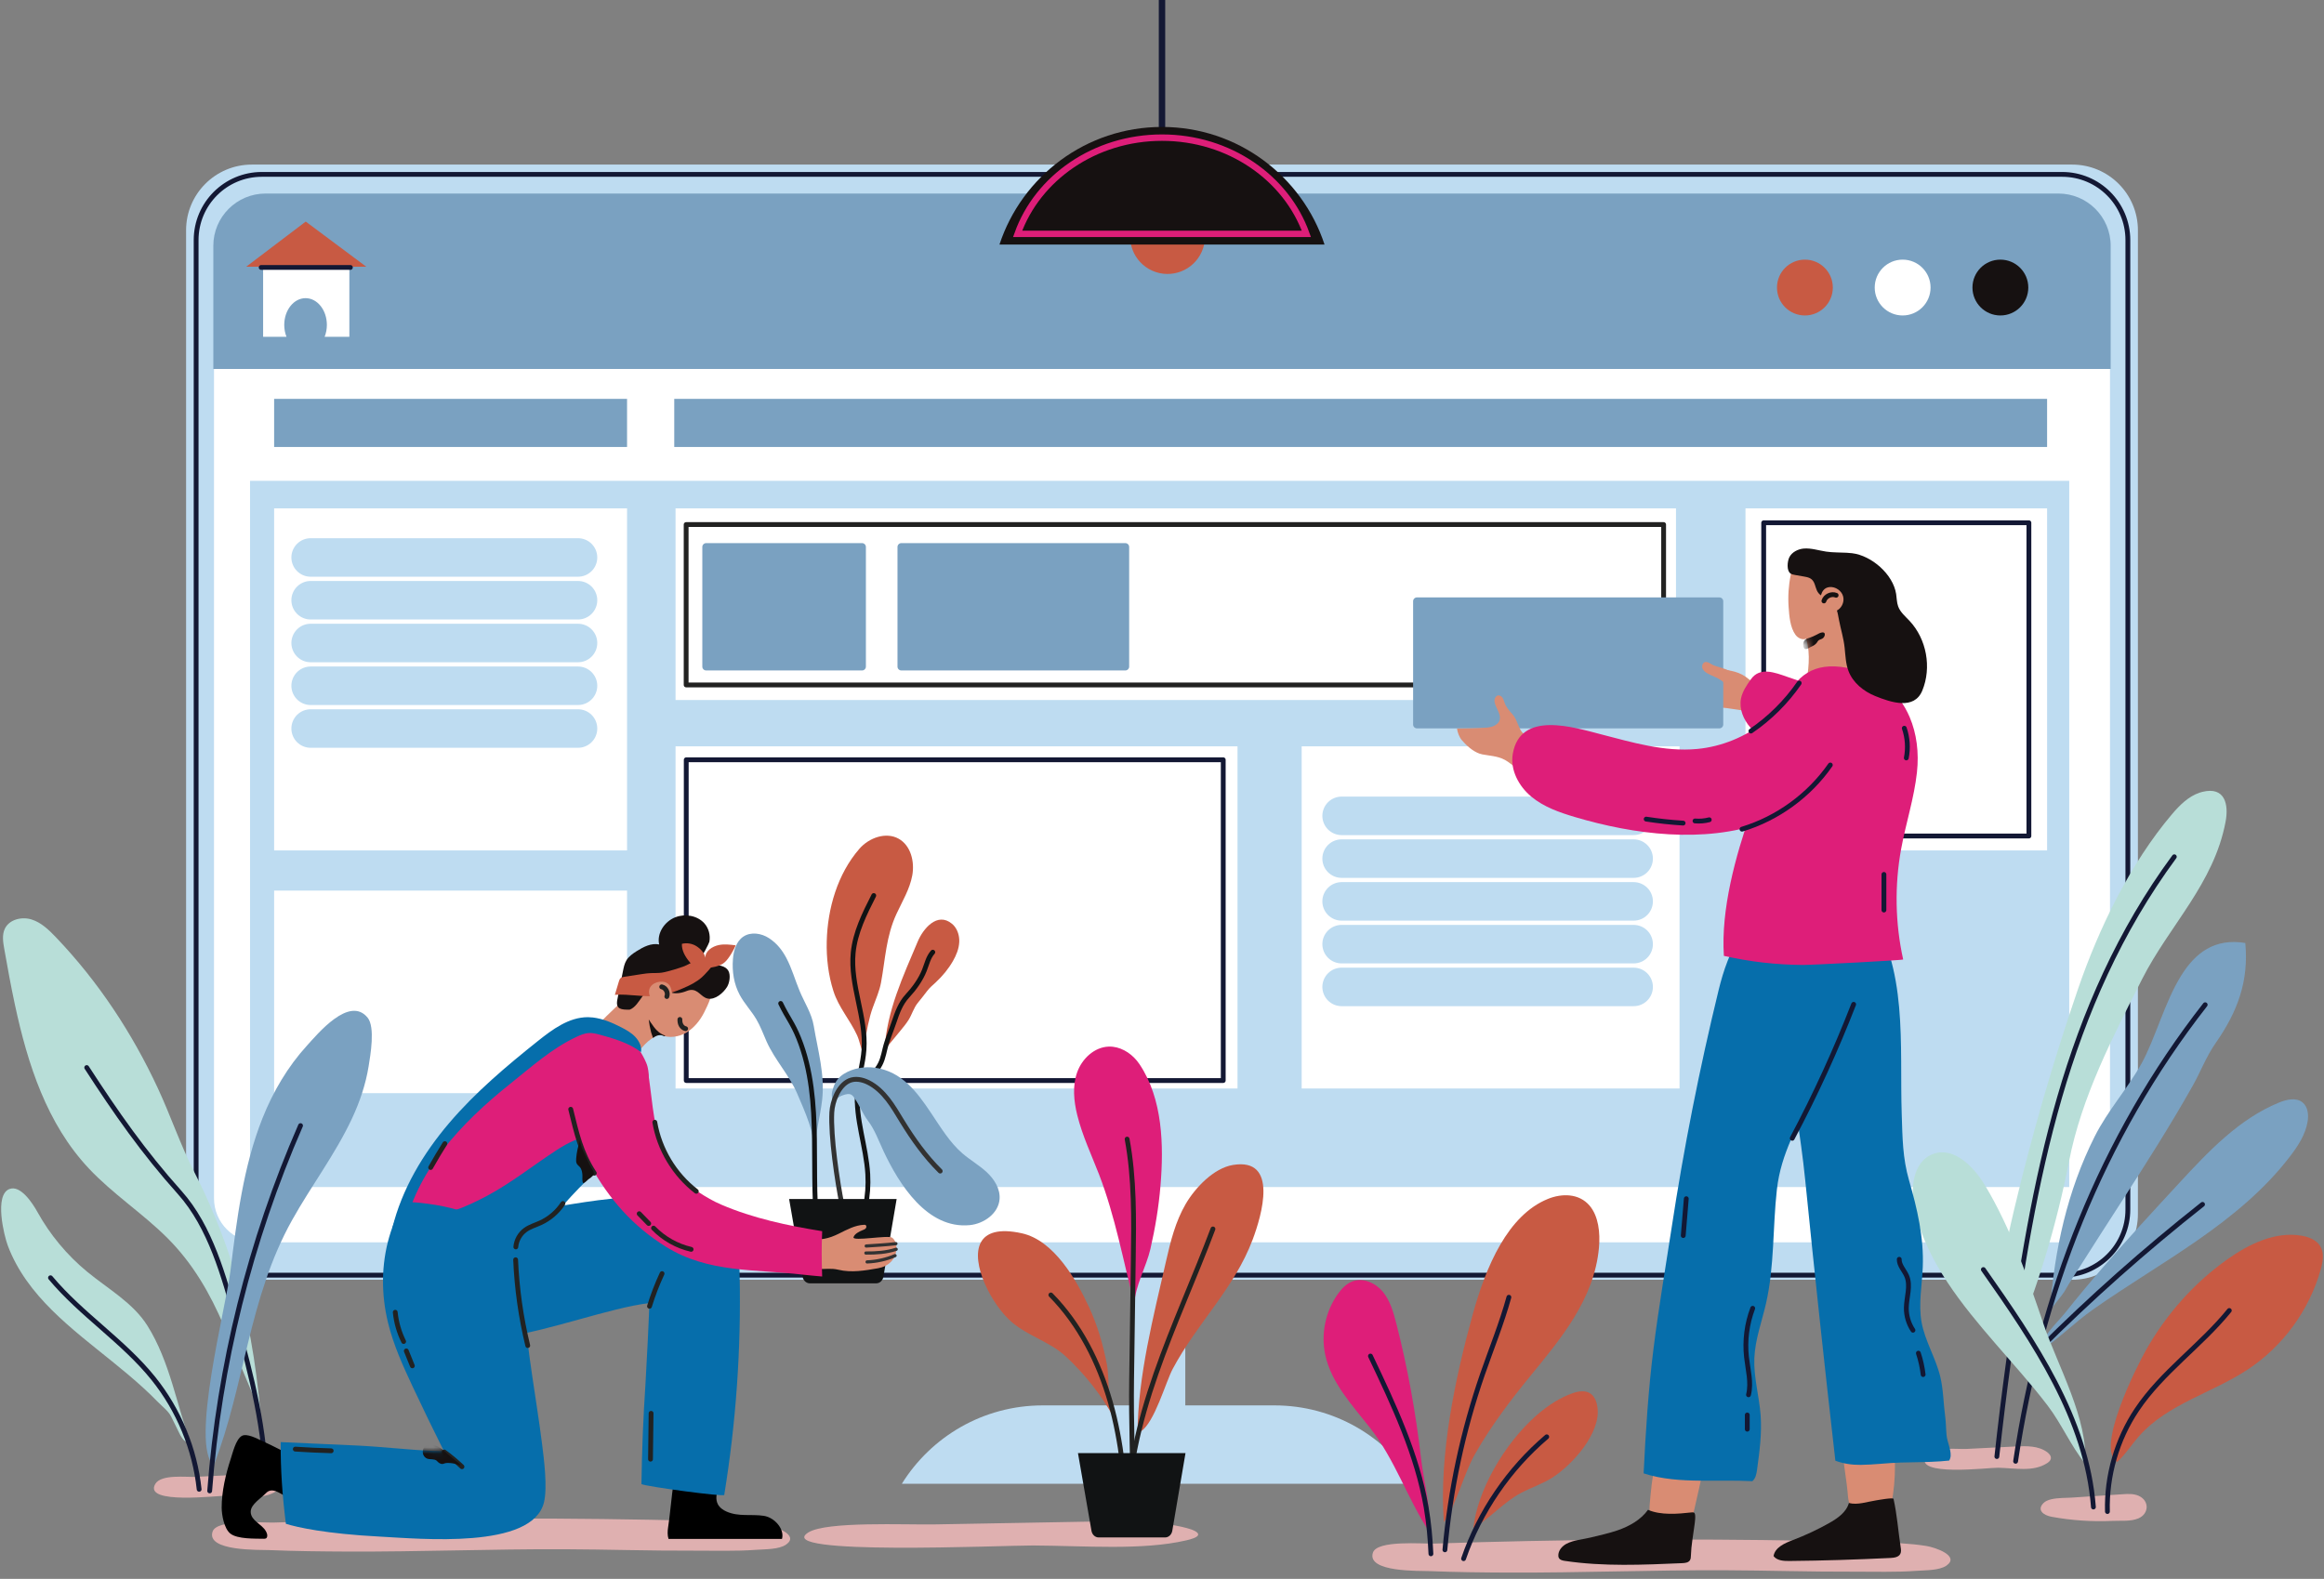 <svg width="362" height="246" viewBox="0 0 362 246" fill="none" xmlns="http://www.w3.org/2000/svg">
<rect x="0" y="0" width="362" height="246" fill="#808080" stroke="none"/>
<path d="M220.455 231.183C215.9 223.851 207.777 218.967 198.511 218.967H162.417C153.15 218.967 145.028 223.851 140.473 231.183H220.455Z" fill="#BEDCF1"/>
<path d="M184.628 195.645H176.299V226.185H184.628V195.645Z" fill="#BEDCF1"/>
<path d="M322.78 199.39H39.219C33.567 199.39 28.986 194.809 28.986 189.157V35.877C28.986 30.224 33.567 25.643 39.219 25.643H322.78C328.432 25.643 333.014 30.224 333.014 35.877V189.157C333.014 194.809 328.432 199.39 322.78 199.39Z" fill="#BEDCF1"/>
<path d="M321.215 198.678H40.785C35.133 198.678 30.551 194.096 30.551 188.444V37.404C30.551 31.752 35.133 27.17 40.785 27.17H321.215C326.867 27.17 331.449 31.752 331.449 37.404V188.444C331.449 194.095 326.867 198.678 321.215 198.678Z" stroke="#131834" stroke-width="0.75" stroke-miterlimit="10" stroke-linecap="round" stroke-linejoin="round"/>
<path d="M321.812 193.558H40.187C36.403 193.558 33.335 190.49 33.335 186.705V43.82H328.665V186.705C328.665 190.49 325.597 193.558 321.812 193.558Z" fill="white"/>
<path d="M322.318 74.916H38.948V184.946H322.318V74.916Z" fill="#BEDCF1"/>
<path d="M328.771 57.487H33.228V38.301C33.228 33.802 36.877 30.154 41.376 30.154H320.624C325.123 30.154 328.771 33.802 328.771 38.301V57.487Z" fill="#7AA1C1"/>
<path d="M97.673 62.145H42.7V69.641H97.673V62.145Z" fill="#7AA1C1"/>
<path d="M318.867 62.145H105.026V69.641H318.867V62.145Z" fill="#7AA1C1"/>
<path d="M97.673 138.758H42.7V170.316H97.673V138.758Z" fill="white"/>
<path d="M318.867 79.204H271.888V132.498H318.867V79.204Z" fill="white"/>
<path d="M261.06 79.204H105.227V109.066H261.06V79.204Z" fill="white"/>
<path d="M259.136 81.728H106.878V106.716H259.136V81.728Z" stroke="#222221" stroke-width="0.75" stroke-miterlimit="10" stroke-linecap="round" stroke-linejoin="round"/>
<path d="M192.761 116.284H105.227V169.591H192.761V116.284Z" fill="white"/>
<path d="M190.539 118.376H106.893V168.351H190.539V118.376Z" stroke="#131834" stroke-width="0.75" stroke-miterlimit="10" stroke-linecap="round" stroke-linejoin="round"/>
<path d="M97.673 79.204H42.7V132.498H97.673V79.204Z" fill="white"/>
<path d="M48.388 86.855H90.034" stroke="#BEDCF1" stroke-width="6" stroke-miterlimit="10" stroke-linecap="round" stroke-linejoin="round"/>
<path d="M48.388 93.518H90.034" stroke="#BEDCF1" stroke-width="6" stroke-miterlimit="10" stroke-linecap="round" stroke-linejoin="round"/>
<path d="M48.388 100.181H90.034" stroke="#BEDCF1" stroke-width="6" stroke-miterlimit="10" stroke-linecap="round" stroke-linejoin="round"/>
<path d="M48.388 106.845H90.034" stroke="#BEDCF1" stroke-width="6" stroke-miterlimit="10" stroke-linecap="round" stroke-linejoin="round"/>
<path d="M48.388 113.508H90.034" stroke="#BEDCF1" stroke-width="6" stroke-miterlimit="10" stroke-linecap="round" stroke-linejoin="round"/>
<path d="M261.615 116.284H202.756V169.591H261.615V116.284Z" fill="white"/>
<path d="M208.978 127.113H254.466" stroke="#BEDCF1" stroke-width="6" stroke-miterlimit="10" stroke-linecap="round" stroke-linejoin="round"/>
<path d="M208.978 133.775H254.466" stroke="#BEDCF1" stroke-width="6" stroke-miterlimit="10" stroke-linecap="round" stroke-linejoin="round"/>
<path d="M208.978 140.439H254.466" stroke="#BEDCF1" stroke-width="6" stroke-miterlimit="10" stroke-linecap="round" stroke-linejoin="round"/>
<path d="M208.978 147.103H254.466" stroke="#BEDCF1" stroke-width="6" stroke-miterlimit="10" stroke-linecap="round" stroke-linejoin="round"/>
<path d="M208.978 153.766H254.466" stroke="#BEDCF1" stroke-width="6" stroke-miterlimit="10" stroke-linecap="round" stroke-linejoin="round"/>
<path d="M316.033 81.45H274.722V130.252H316.033V81.45Z" stroke="#131834" stroke-width="0.75" stroke-miterlimit="10" stroke-linecap="round" stroke-linejoin="round"/>
<path d="M134.274 104.462H110C109.667 104.462 109.397 104.192 109.397 103.859V85.222C109.397 84.889 109.667 84.619 110 84.619H134.274C134.607 84.619 134.877 84.889 134.877 85.222V103.859C134.877 104.191 134.607 104.462 134.274 104.462Z" fill="#7AA1C1"/>
<path d="M175.282 104.462H140.401C140.068 104.462 139.799 104.192 139.799 103.859V85.222C139.799 84.889 140.068 84.619 140.401 84.619H175.282C175.615 84.619 175.885 84.889 175.885 85.222V103.859C175.885 104.191 175.615 104.462 175.282 104.462Z" fill="#7AA1C1"/>
<path d="M281.142 49.151C283.545 49.151 285.492 47.204 285.492 44.801C285.492 42.399 283.545 40.452 281.142 40.452C278.74 40.452 276.793 42.399 276.793 44.801C276.793 47.204 278.74 49.151 281.142 49.151Z" fill="#C85A43"/>
<path d="M296.367 49.151C298.769 49.151 300.716 47.204 300.716 44.801C300.716 42.399 298.769 40.452 296.367 40.452C293.964 40.452 292.017 42.399 292.017 44.801C292.017 47.204 293.964 49.151 296.367 49.151Z" fill="white"/>
<path d="M311.59 49.151C313.993 49.151 315.94 47.204 315.94 44.801C315.94 42.399 313.993 40.452 311.59 40.452C309.188 40.452 307.241 42.399 307.241 44.801C307.241 47.204 309.188 49.151 311.59 49.151Z" fill="#161111"/>
<path d="M40.985 40.895V52.476H44.625C44.404 51.917 44.276 51.289 44.276 50.623C44.276 48.321 45.762 46.454 47.596 46.454C49.43 46.454 50.916 48.321 50.916 50.623C50.916 51.289 50.788 51.917 50.566 52.476H54.419V40.895H40.985Z" fill="white"/>
<path d="M57.053 41.556L47.622 34.522L38.351 41.556H57.053Z" fill="#C85A43"/>
<path d="M40.681 41.668H54.577" stroke="#131834" stroke-width="0.75" stroke-miterlimit="10" stroke-linecap="round" stroke-linejoin="round"/>
<path d="M169.451 237.08C174.755 236.984 180.526 236.936 184.815 238.067C185.842 238.338 186.822 238.749 186.604 239.201C186.439 239.545 185.623 239.797 184.809 239.988C177.968 241.586 169.049 240.838 160.902 240.792C156.288 240.766 120.093 242.42 125.907 238.765C128.725 236.993 141.027 237.592 145.598 237.509C153.549 237.366 161.5 237.223 169.451 237.08Z" fill="#DFB0B0"/>
<path d="M281.921 240.058C285.317 240.121 288.713 240.199 292.109 240.293C294.768 240.366 297.435 240.449 300.061 240.869C301.459 241.092 305.332 242.421 303.194 243.925C302.079 244.709 299.832 244.643 298.541 244.741C295.282 244.986 292.023 244.859 288.76 244.874C282.022 244.903 275.289 244.677 268.551 244.652C257.355 244.61 246.159 245.057 234.961 245.015C230.875 244.999 226.786 244.955 222.703 244.787C221.184 244.724 212.83 245.008 213.856 241.904C214.516 239.91 221.656 240.554 223.416 240.496C242.91 239.843 262.42 239.698 281.921 240.058Z" fill="#DFB0B0"/>
<path d="M38.157 229.717C39.859 229.632 41.712 229.589 43.089 230.598C43.419 230.84 43.733 231.206 43.663 231.61C43.61 231.917 43.348 232.142 43.087 232.312C40.891 233.738 38.028 233.07 35.412 233.03C33.931 233.007 22.311 234.483 24.178 231.221C25.082 229.64 29.032 230.174 30.499 230.1C33.052 229.972 35.604 229.845 38.157 229.717Z" fill="#DFB0B0"/>
<path d="M101.177 236.783C104.573 236.846 107.969 236.924 111.365 237.017C114.024 237.09 116.691 237.174 119.318 237.594C120.715 237.817 124.588 239.145 122.45 240.649C121.336 241.434 119.089 241.369 117.798 241.466C114.539 241.711 111.28 241.584 108.017 241.599C101.278 241.628 94.545 241.402 87.807 241.377C76.611 241.335 65.415 241.782 54.217 241.74C50.131 241.724 46.043 241.68 41.959 241.512C40.44 241.449 32.087 241.733 33.113 238.629C33.772 236.635 40.912 237.279 42.673 237.221C62.167 236.568 81.677 236.423 101.177 236.783Z" fill="#DFB0B0"/>
<path d="M2.306 156.462C1.689 153.58 1.164 150.679 0.659 147.819C0.473 146.768 0.297 145.634 0.765 144.675C1.463 143.244 3.391 142.786 4.911 143.257C6.43 143.729 7.623 144.891 8.722 146.041C15.308 152.935 20.584 160.938 24.598 169.573C26.607 173.895 28.102 178.388 30.268 182.617C32.645 187.258 34.633 192.097 36.211 197.065C38.604 204.597 39.867 212.338 40.583 220.181C38.709 215.671 36.82 211.168 34.915 206.67C32.746 201.547 30.028 196.829 26.069 192.882C22.198 189.023 17.559 186.021 13.814 182.027C7.318 175.1 4.322 165.883 2.306 156.462Z" fill="#B8DED8"/>
<path d="M13.507 166.329C18.095 173.407 22.352 179.507 27.982 185.789C32.791 191.154 34.879 198.959 36.781 205.732C39.209 214.381 41.326 222.865 41.494 231.922" stroke="#131834" stroke-width="0.75" stroke-miterlimit="10" stroke-linecap="round" stroke-linejoin="round"/>
<path d="M35.883 198.104C36.885 190.017 37.871 181.819 40.878 174.246C42.522 170.107 44.821 166.181 47.834 162.887C49.447 161.123 54.417 155.061 57.262 158.556C58.468 160.038 57.693 164.429 57.417 166.143C56.964 168.953 56.037 171.68 54.835 174.254C52.242 179.809 48.492 184.737 45.501 190.092C38.703 202.261 38.162 215.764 33.298 228.301C29.573 225.204 35.197 203.638 35.883 198.104Z" fill="#7AA1C1"/>
<path d="M22.974 206.567C20.725 202.98 16.838 200.829 13.57 198.137C10.431 195.55 7.786 192.368 5.816 188.808C5.129 187.565 3.221 184.572 1.463 185.257C-0.923 186.185 0.63 192.522 1.221 194.091C4.167 201.918 11.227 207.059 17.491 212.132C19.147 213.473 20.791 214.833 22.363 216.273C23.122 216.968 23.865 217.682 24.581 218.422C25.242 219.104 26.241 219.859 26.654 220.699C27.073 221.551 27.492 222.402 27.912 223.255C28.205 223.852 28.557 224.503 29.185 224.723C29.24 224.742 29.304 224.757 29.354 224.728C29.396 224.705 29.418 224.657 29.434 224.612C29.638 224.05 29.131 223.234 28.955 222.686C28.709 221.92 28.476 221.15 28.247 220.378C27.774 218.78 27.324 217.175 26.831 215.582C25.862 212.455 24.72 209.352 22.974 206.567Z" fill="#B8DED8"/>
<path d="M32.661 232.29C34.146 212.705 38.953 193.375 46.814 175.375" stroke="#131834" stroke-width="0.75" stroke-miterlimit="10" stroke-linecap="round" stroke-linejoin="round"/>
<path d="M31.02 232.04C30.352 225.767 27.849 219.7 23.899 214.781C19.21 208.941 12.668 204.828 7.865 199.081" stroke="#131834" stroke-width="0.75" stroke-miterlimit="10" stroke-linecap="round" stroke-linejoin="round"/>
<path d="M313.945 225.368C315.648 225.283 317.501 225.24 318.878 226.248C319.207 226.49 319.522 226.857 319.452 227.26C319.399 227.568 319.137 227.792 318.876 227.962C316.68 229.388 313.817 228.721 311.201 228.68C309.72 228.657 298.099 230.133 299.966 226.871C300.871 225.29 304.821 225.824 306.288 225.751C308.84 225.623 311.393 225.495 313.945 225.368Z" fill="#DFB0B0"/>
<path d="M346.674 128.01C344.853 137.709 337.916 144.163 333.656 152.569C329.07 161.618 324.24 170.889 322.285 180.934C320.348 190.884 317.392 200.635 313.477 209.985C312.746 210.199 312.248 209.256 312.101 208.508C310.794 201.855 312.18 194.994 313.746 188.397C316.502 176.786 319.828 165.311 323.705 154.025C326.934 144.628 331.821 134.522 338.324 126.855C339.509 125.459 340.879 124.092 342.597 123.509C342.74 123.461 342.887 123.418 343.036 123.38C346.567 122.497 347.18 125.316 346.674 128.01Z" fill="#B8DED8"/>
<path d="M338.683 133.488C321.601 156.686 316.687 184.148 312.87 212.067C312.193 217.015 311.584 221.972 311.043 226.937" stroke="#131834" stroke-width="0.75" stroke-miterlimit="10" stroke-linecap="round" stroke-linejoin="round"/>
<path d="M339.786 151.952C341.961 148.485 344.927 146.133 349.74 146.92C350.307 152.829 348.548 157.602 345.169 162.443C343.614 164.67 342.825 166.906 341.525 169.212C338.002 175.459 334.142 181.506 330.262 187.534C328.279 190.616 326.287 193.693 324.33 196.792C323.395 198.272 322.402 199.738 321.544 201.264C321.377 201.561 319.311 204.191 319.317 204.102C320.027 194.683 322.007 185.571 326.276 177.08C328.333 172.992 331.367 169.663 333.54 165.767C335.701 161.892 337.173 156.117 339.786 151.952Z" fill="#7AA1C1"/>
<path d="M339.399 184.373C343.975 179.422 348.76 174.323 355.003 171.78C356.188 171.297 357.66 170.952 358.655 171.758C359.495 172.438 359.625 173.68 359.448 174.746C359.118 176.741 357.979 178.505 356.752 180.112C348.733 190.611 336.58 196.582 326 204.04C323.126 206.065 320.504 208.742 317.603 210.606C317.778 208.483 320.427 206.119 321.707 204.506C323.557 202.174 325.467 199.889 327.413 197.636C331.308 193.127 335.355 188.749 339.399 184.373Z" fill="#7AA1C1"/>
<path d="M343.492 156.542C327.287 177.27 317.833 201.762 313.961 227.675" stroke="#131834" stroke-width="0.75" stroke-miterlimit="10" stroke-linecap="round" stroke-linejoin="round"/>
<path d="M317.606 210.267C325.779 202.125 334.031 194.804 343.079 187.647" stroke="#131834" stroke-width="0.75" stroke-miterlimit="10" stroke-linecap="round" stroke-linejoin="round"/>
<path d="M319.485 233.602C319.006 233.719 318.589 233.897 318.314 234.174C317.212 235.285 318.314 236.09 319.565 236.32C322.697 236.894 325.896 237.109 329.079 236.961C330.364 236.902 331.878 237.083 333.091 236.569C334.747 235.866 334.848 233.815 333.122 233.049C332.342 232.703 331.45 232.753 330.598 232.81C327.952 232.985 325.306 233.161 322.659 233.337C321.876 233.389 320.533 233.347 319.485 233.602Z" fill="#DFB0B0"/>
<path d="M318.374 206.472C315.839 199.023 313.276 191.512 309.242 184.757C307.481 181.808 304.413 178.648 301.167 179.775C297.874 180.919 297.478 185.456 298.32 188.839C300.3 196.796 305.577 203.263 310.822 209.339C313.579 212.532 316.419 215.662 318.974 219.023C321.106 221.827 322.621 225.351 324.761 227.984C325.338 221.263 320.495 212.704 318.374 206.472Z" fill="#B8DED8"/>
<path d="M308.941 197.801C316.855 209.067 325.044 221.071 326.083 234.799" stroke="#131834" stroke-width="0.75" stroke-miterlimit="10" stroke-linecap="round" stroke-linejoin="round"/>
<path d="M346.943 196.209C350.335 193.804 354.42 191.826 358.518 192.528C359.655 192.722 360.842 193.191 361.429 194.183C362.058 195.248 361.824 196.597 361.491 197.787C359.72 204.125 355.594 209.776 350.097 213.393C344.574 217.029 337.667 218.748 333.26 223.678C332.062 225.018 331.112 226.574 329.793 227.78C326.343 225.789 332.783 212.987 334.269 210.357C337.409 204.802 341.733 199.904 346.943 196.209Z" fill="#C85A43"/>
<path d="M328.265 235.505C328.114 229.91 329.742 224.281 332.856 219.63C336.779 213.772 342.81 209.658 347.251 204.182" stroke="#131834" stroke-width="0.75" stroke-miterlimit="10" stroke-linecap="round" stroke-linejoin="round"/>
<path d="M263.627 236.317C263.539 236.564 263.418 236.794 263.229 236.975C262.699 237.485 261.839 237.414 261.143 237.178C260.359 236.913 259.738 236.699 258.93 236.644C258.212 236.596 257.451 236.743 257.104 235.931C256.881 235.409 256.932 234.784 256.986 234.182C257.163 232.218 257.34 230.246 257.785 228.276C258.22 226.345 258.674 224.692 260.372 223.48C261.377 222.762 262.774 222.36 263.838 222.989C264.693 223.495 265.092 224.521 265.255 225.5C265.613 227.644 265.129 229.828 264.648 231.947C264.365 233.197 264.08 234.447 263.796 235.696C263.749 235.903 263.699 236.116 263.627 236.317Z" fill="#D98C73"/>
<path d="M263.672 235.63C263.61 235.628 263.547 235.633 263.488 235.64C261.356 235.88 258.706 236.108 256.701 235.237C255.572 236.811 253.791 237.802 251.96 238.434C250.602 238.903 249.195 239.197 247.803 239.544C246.585 239.846 245.087 239.94 243.979 240.54C243.338 240.888 242.795 241.505 242.736 242.233C242.721 242.415 242.74 242.606 242.834 242.763C243.013 243.059 243.397 243.141 243.739 243.192C249.773 244.096 255.96 243.805 262.034 243.546C262.479 243.527 262.995 243.47 263.234 243.093C263.367 242.883 263.379 242.621 263.386 242.373C263.436 240.719 263.734 239.294 263.935 237.683C263.979 237.327 264.189 236.044 263.945 235.741C263.881 235.66 263.779 235.634 263.672 235.63Z" fill="#161111"/>
<path d="M294.596 234.422C294.488 234.924 294.324 235.429 293.94 235.757C293.511 236.124 292.904 236.187 292.339 236.19C289.873 236.204 288.07 235.822 287.855 233.155C287.639 230.479 287.106 227.862 286.904 225.185C286.807 223.891 286.977 222.15 287.726 221.061C288.283 220.25 289.01 219.53 289.912 219.139C290.814 218.747 291.905 218.724 292.751 219.225C293.904 219.91 294.344 221.342 294.602 222.658C295.345 226.452 295.359 230.388 294.643 234.187C294.628 234.265 294.612 234.343 294.596 234.422Z" fill="#D98C73"/>
<path d="M294.948 233.532C294.889 233.277 292.353 233.749 292.138 233.782C290.765 233.989 289.342 234.525 287.996 234.173C287.585 235.638 286.198 236.585 284.871 237.329C283.074 238.338 281.202 239.213 279.275 239.945C277.992 240.432 276.477 241.091 276.261 242.446C276.801 243.158 277.832 243.217 278.726 243.208C283.976 243.161 289.224 242.99 294.469 242.737C295.049 242.709 295.734 242.617 296.002 242.102C296.166 241.788 296.115 241.41 296.06 241.061C295.671 238.567 295.504 235.988 294.948 233.532Z" fill="#161111"/>
<path d="M289.844 228.234C291.891 228.213 293.928 227.937 295.974 227.872C298.069 227.805 300.167 227.828 302.26 227.681C302.709 227.65 303.164 227.61 303.618 227.56C303.751 227.337 303.834 227.075 303.845 226.819C303.893 225.749 303.313 224.669 303.207 223.597C303.112 222.648 303.13 221.71 303.001 220.761C302.717 218.678 302.718 216.532 302.225 214.481C301.524 211.569 299.844 208.943 299.314 205.994C298.806 203.172 299.388 200.282 299.503 197.416C299.687 192.815 298.639 188.322 297.371 183.933C296.353 180.405 296.345 177.264 296.223 173.588C295.866 162.874 297.297 150.645 290.863 141.598C289.238 139.313 286.575 137.56 283.868 137.771C281.889 137.926 280.363 139.004 279.224 140.549C275.9 145.06 277.754 157.319 278.346 162.671C279.13 169.767 280.472 176.704 281.187 183.83C282.65 198.421 284.22 213.006 285.887 227.584C287.137 228.047 288.445 228.248 289.844 228.234Z" fill="#066EAB"/>
<path d="M279.419 141.741C272.087 140.946 269.133 148.402 267.715 154.215C264.72 166.493 262.268 178.903 260.365 191.396C259.418 197.611 258.353 203.808 257.57 210.046C256.76 216.43 256.33 223.158 256.02 229.556C258.854 230.484 261.897 230.668 264.875 230.696C267.569 230.722 270.265 230.634 272.951 230.774C273.457 230.378 273.598 229.654 273.687 229.003C274.072 226.182 274.458 223.335 274.246 220.496C274.024 217.524 273.151 214.6 273.267 211.622C273.381 208.714 274.431 205.937 275.081 203.101C276.417 197.275 276.113 191.258 276.777 185.35C277.435 179.486 280.127 175.592 282.118 170.36C284.994 162.798 293.5 143.269 279.419 141.741Z" fill="#066EAB"/>
<path d="M279.169 177.354C282.764 170.591 285.96 163.615 288.735 156.476" stroke="#131834" stroke-width="0.75" stroke-miterlimit="10" stroke-linecap="round" stroke-linejoin="round"/>
<path d="M262.666 186.763C262.508 188.678 262.35 190.592 262.192 192.508" stroke="#131834" stroke-width="0.75" stroke-miterlimit="10" stroke-linecap="round" stroke-linejoin="round"/>
<path d="M273.012 203.839C272.096 206.254 271.763 208.889 272.048 211.456C272.264 213.412 272.83 215.402 272.357 217.312" stroke="#131834" stroke-width="0.75" stroke-miterlimit="10" stroke-linecap="round" stroke-linejoin="round"/>
<path d="M272.166 220.455C272.166 221.195 272.166 221.936 272.166 222.676" stroke="#131834" stroke-width="0.75" stroke-miterlimit="10" stroke-linecap="round" stroke-linejoin="round"/>
<path d="M295.837 196.203C295.817 197.166 296.624 197.921 297.001 198.807C297.656 200.348 296.964 202.098 296.942 203.772C296.927 205.002 297.292 206.235 297.976 207.257" stroke="#131834" stroke-width="0.75" stroke-miterlimit="10" stroke-linecap="round" stroke-linejoin="round"/>
<path d="M298.819 210.83C299.178 211.912 299.426 213.03 299.559 214.162" stroke="#131834" stroke-width="0.75" stroke-miterlimit="10" stroke-linecap="round" stroke-linejoin="round"/>
<path d="M264.611 110.567C264.732 109.924 265.215 109.362 265.833 109.147C266.471 108.924 267.358 108.938 267.571 108.297C267.677 107.976 267.528 107.609 267.27 107.391C267.012 107.172 266.667 107.083 266.33 107.062C265.293 106.998 264.245 107.58 263.752 108.494C263.6 108.775 263.381 109.142 263.075 109.053C262.929 109.011 262.835 108.872 262.776 108.733C262.415 107.888 262.914 106.943 263.397 106.162C263.777 105.547 264.182 104.907 264.811 104.55C265.516 104.151 266.377 104.176 267.185 104.232C268.818 104.345 270.529 104.469 271.909 105.44C272.271 105.695 272.601 105.991 272.962 106.247C273.887 106.904 274.982 107.272 276.058 107.631C275.722 108.798 275.386 109.965 275.05 111.131C275.033 111.192 275.011 111.257 274.957 111.29C274.9 111.324 274.828 111.309 274.764 111.293C272.781 110.809 270.941 110.636 268.953 110.324C267.53 110.142 266.02 110.323 264.611 110.567Z" fill="#D98C73"/>
<path d="M284.46 107.76C285.604 108.274 286.712 108.842 287.748 109.487C290.861 111.427 292.898 114.988 292.991 118.654C293.005 119.191 292.976 119.745 292.75 120.232C292.387 121.014 291.571 121.496 290.744 121.735C289.16 122.193 287.439 121.921 285.905 121.319C284.37 120.717 282.983 119.801 281.585 118.928C278.751 117.156 274.858 115.881 272.651 113.354C271.573 112.119 270.872 110.446 271.187 108.838C271.406 107.729 272.072 106.768 272.724 105.844C274.126 103.851 276.443 104.776 278.458 105.473C280.431 106.156 282.496 106.878 284.46 107.76Z" fill="#DE1E79"/>
<path d="M267.82 113.484H220.716C220.383 113.484 220.114 113.215 220.114 112.882V93.681C220.114 93.348 220.383 93.078 220.716 93.078H267.82C268.153 93.078 268.423 93.347 268.423 93.681V112.882C268.423 113.215 268.153 113.484 267.82 113.484Z" fill="#7AA1C1"/>
<path d="M234.915 118.707C236.46 119.792 237.5 120.886 239.381 121.396C240.14 121.602 240.961 121.674 241.706 121.421C243.244 120.9 243.6 119.229 242.699 117.954C241.959 116.907 240.74 116.334 239.619 115.714C238.733 115.224 237.322 114.634 236.829 113.706C236.397 112.892 236.217 111.993 235.586 111.284C235.057 110.689 234.572 110.157 234.322 109.38C234.229 109.09 234.138 108.784 233.925 108.566C233.711 108.348 233.33 108.259 233.103 108.464C231.82 109.623 235.022 111.714 232.892 113.002C232.456 113.265 231.932 113.341 231.424 113.374C229.937 113.468 228.448 113.486 226.953 113.506C227.015 114.087 227.317 114.87 227.697 115.313C228.402 116.135 229.406 117.059 230.472 117.424C230.613 117.472 230.755 117.51 230.897 117.537C232.382 117.821 233.597 117.781 234.915 118.707Z" fill="#D98C73"/>
<path d="M291.28 94.416C291.41 92.795 290.871 91.168 289.869 89.886C289.047 88.834 288.277 87.337 286.906 86.915C285.372 86.443 283.946 86.522 282.381 86.497C281.141 86.477 279.982 87.008 279.383 88.166C279.159 88.601 279.038 89.082 278.938 89.561C278.597 91.205 278.487 92.896 278.606 94.57C278.705 95.966 278.828 97.736 279.678 98.909C280.053 99.426 280.757 99.755 281.348 99.515C282.068 102.011 281.675 104.513 281.269 107.022C281.053 108.355 281.067 109.875 281.988 110.863C282.64 111.562 283.64 111.851 284.596 111.844C285.988 111.833 287.285 111.247 288.64 111.039C289.921 110.843 289.835 110.024 289.853 108.979C289.876 107.691 289.827 106.406 289.788 105.119C289.712 102.633 289.674 100.097 290.395 97.69C290.663 96.798 291.033 95.933 291.202 95.017C291.239 94.817 291.265 94.616 291.28 94.416Z" fill="#D98C73"/>
<path d="M297.465 111.738C295.803 107.834 292.488 104.902 287.549 104.024C282.622 103.148 279.64 105.137 277.766 109.831C275.625 115.194 274.641 121.04 272.718 126.56C270.341 133.381 268.045 141.651 268.522 148.929C272.578 149.846 276.62 150.316 280.844 150.345C282.156 150.354 296.476 149.611 296.45 149.49C295.202 143.848 295.094 137.957 296.133 132.272C296.865 128.273 298.155 124.376 298.595 120.335C298.93 117.255 298.55 114.289 297.465 111.738Z" fill="#DE1E79"/>
<path d="M288.808 114.332C289.445 110.028 287.944 104.727 282.685 105.855C279.34 106.571 277.427 110.405 274.91 112.403C271.898 114.796 268.194 116.332 264.358 116.693C259.255 117.172 254.281 115.673 249.398 114.414C245.108 113.308 236.785 110.661 235.637 117.473C235.217 119.966 236.577 122.501 238.522 124.117C240.468 125.732 242.921 126.587 245.346 127.306C254.556 130.037 265.393 131.433 274.649 128.172C279.719 126.386 285.082 122.387 287.748 117.654C288.256 116.754 288.622 115.585 288.808 114.332Z" fill="#DE1E79"/>
<path d="M287.627 86.121C286.569 86.063 285.504 86.097 284.457 85.943C283.286 85.771 282.13 85.366 280.951 85.467C280.075 85.543 279.087 86.029 278.699 86.859C278.408 87.481 278.26 88.919 278.907 89.358C279.111 89.496 279.362 89.541 279.606 89.583C280.049 89.66 280.492 89.737 280.936 89.814C281.613 89.931 282.144 90.04 282.487 90.629C282.816 91.197 282.835 91.896 283.274 92.424C283.79 93.045 284.663 93.236 285.276 93.76C286.141 94.5 286.249 95.544 286.446 96.57C286.725 98.027 287.17 99.415 287.329 100.902C287.462 102.133 287.492 103.396 287.933 104.553C288.627 106.375 290.276 107.705 292.082 108.441C294.571 109.456 298.169 110.644 299.426 107.603C300.914 104.002 300.101 99.565 297.434 96.725C296.779 96.029 296.003 95.388 295.673 94.491C295.445 93.873 295.456 93.197 295.354 92.546C294.874 89.459 291.525 86.561 288.492 86.193C288.205 86.159 287.916 86.137 287.627 86.121Z" fill="#161111"/>
<path d="M284.04 91.942C284.26 91.684 284.565 91.507 284.984 91.468C285.916 91.382 286.868 92.034 287.102 92.94C287.337 93.845 286.806 94.89 285.93 95.216C284.921 95.589 283.923 94.883 283.549 93.898C283.513 93.802 283.515 93.697 283.52 93.594C283.548 92.996 283.681 92.361 284.04 91.942Z" fill="#D98C73"/>
<mask id="mask0_177_1172" style="mask-type:luminance" maskUnits="userSpaceOnUse" x="278" y="86" width="14" height="26">
<path d="M291.28 94.416C291.41 92.795 290.872 91.168 289.869 89.886C289.047 88.835 288.277 87.337 286.906 86.915C285.564 86.502 284.071 86.33 282.675 86.507C281.193 86.694 280.616 86.976 280.005 88.383C278.837 91.073 278.818 94.231 279.121 97.1C279.188 97.735 279.304 98.392 279.678 98.909C280.053 99.425 280.757 99.755 281.348 99.514C282.068 102.01 281.675 104.512 281.269 107.021C281.053 108.355 281.068 109.875 281.988 110.862C282.64 111.562 283.64 111.851 284.596 111.843C285.988 111.832 287.285 111.247 288.64 111.039C289.921 110.842 289.835 110.023 289.853 108.979C289.876 107.691 289.827 106.405 289.788 105.118C289.712 102.633 289.674 100.096 290.396 97.69C290.663 96.797 291.033 95.932 291.202 95.016C291.239 94.817 291.265 94.616 291.28 94.416Z" fill="white"/>
</mask>
<g mask="url(#mask0_177_1172)">
<path d="M284.169 98.624C284.251 98.715 284.259 98.856 284.232 98.976C284.183 99.204 284.03 99.407 283.825 99.519C283.633 99.623 283.396 99.652 283.238 99.802C283.149 99.886 283.095 100 283.027 100.102C282.796 100.447 282.426 100.63 282.059 100.793C281.793 100.912 281.318 101.321 281.039 101.024C280.931 100.909 280.891 100.746 280.877 100.59C280.854 100.347 280.885 100.094 281.005 99.881C281.186 99.564 281.513 99.493 281.831 99.383C282.228 99.245 282.614 99.076 282.985 98.878C283.254 98.734 283.523 98.572 283.826 98.535C283.941 98.521 284.068 98.53 284.153 98.608C284.159 98.613 284.164 98.619 284.169 98.624Z" fill="#161111"/>
</g>
<path d="M286.007 92.746C285.281 92.436 284.333 92.877 284.103 93.632" stroke="#161111" stroke-width="0.75" stroke-miterlimit="10" stroke-linecap="round" stroke-linejoin="round"/>
<path d="M266.507 103.441C266.236 103.279 265.944 103.101 265.662 103.136C265.259 103.186 265.045 103.694 265.168 104.081C265.29 104.468 265.639 104.737 265.994 104.935C266.643 105.299 267.374 105.512 267.992 105.926C268.372 106.18 268.701 106.504 269.078 106.762C269.456 107.019 269.908 107.21 270.361 107.148C270.813 107.085 271.24 106.699 271.221 106.242C271.208 105.954 271.031 105.7 270.832 105.492C270.115 104.743 269.111 104.354 268.143 104.048C267.708 103.91 267.264 103.806 266.844 103.625C266.737 103.579 266.624 103.511 266.507 103.441Z" fill="#D98C73"/>
<path d="M271.343 129.19C276.871 127.514 281.801 123.931 285.101 119.19" stroke="#131834" stroke-width="0.75" stroke-miterlimit="10" stroke-linecap="round" stroke-linejoin="round"/>
<path d="M272.729 113.906C275.669 111.904 278.235 109.355 280.255 106.427" stroke="#131834" stroke-width="0.75" stroke-miterlimit="10" stroke-linecap="round" stroke-linejoin="round"/>
<path d="M256.42 127.62C258.327 127.918 260.247 128.125 262.173 128.243" stroke="#131834" stroke-width="0.75" stroke-miterlimit="10" stroke-linecap="round" stroke-linejoin="round"/>
<path d="M264.022 127.908C264.766 127.973 265.52 127.91 266.243 127.723" stroke="#131834" stroke-width="0.75" stroke-miterlimit="10" stroke-linecap="round" stroke-linejoin="round"/>
<path d="M293.451 136.237C293.451 138.088 293.451 139.939 293.451 141.79" stroke="#131834" stroke-width="0.75" stroke-miterlimit="10" stroke-linecap="round" stroke-linejoin="round"/>
<path d="M296.625 113.461C297.136 114.941 297.244 116.557 296.938 118.092" stroke="#131834" stroke-width="0.75" stroke-miterlimit="10" stroke-linecap="round" stroke-linejoin="round"/>
<path d="M229.405 204.776C231.471 197.29 234.866 189.333 241.105 186.798C243.284 185.912 245.958 185.912 247.601 187.841C248.994 189.477 249.273 192.055 249.065 194.377C248.348 202.395 243.108 208.588 238.398 214.356C235.298 218.151 232.289 222.102 229.786 226.495C227.947 229.723 226.931 234.325 224.905 237.156C224.124 226.676 226.676 214.663 229.405 204.776Z" fill="#C85A43"/>
<path d="M217.481 206.143C217.038 204.419 216.536 202.647 215.405 201.272C214.276 199.897 212.345 199.021 210.677 199.641C209.728 199.993 208.997 200.766 208.407 201.588C206.465 204.294 205.728 207.832 206.427 211.089C207.374 215.504 210.668 218.961 213.446 222.52C217.34 227.508 219.199 233.411 222.55 238.537C222.951 234.955 221.75 230.715 221.334 227.111C220.519 220.042 219.254 213.035 217.481 206.143Z" fill="#DE1E79"/>
<path d="M239.341 220.514C241.137 218.941 243.058 217.722 244.996 217.054C245.874 216.752 246.902 216.589 247.685 217.086C248.414 217.549 248.725 218.456 248.837 219.311C249.355 223.263 245.002 228.133 241.882 230.166C240.348 231.166 238.578 231.737 236.956 232.589C234.202 234.035 232.075 236.593 229.507 238.068C230.09 232.404 234.205 225.012 239.341 220.514Z" fill="#C85A43"/>
<path d="M240.929 223.862C235.025 228.887 230.501 235.517 227.975 242.847" stroke="#131834" stroke-width="0.75" stroke-miterlimit="10" stroke-linecap="round" stroke-linejoin="round"/>
<path d="M225.068 241.469C225.896 232.167 227.864 222.969 230.913 214.143C232.298 210.137 233.905 206.202 235.033 202.116" stroke="#131834" stroke-width="0.75" stroke-miterlimit="10" stroke-linecap="round" stroke-linejoin="round"/>
<path d="M222.888 242.092C222.781 239.677 222.561 237.265 222.152 234.882C220.731 226.592 217.08 218.875 213.469 211.278" stroke="#131834" stroke-width="0.75" stroke-miterlimit="10" stroke-linecap="round" stroke-linejoin="round"/>
<path d="M177.695 223.026C177.531 223.132 177.365 223.209 177.196 223.253C177.237 214.465 179.697 204.999 181.641 196.446C182.335 193.391 183.107 190.302 184.685 187.595C186.158 185.068 189.043 182.002 192.054 181.505C199.196 180.324 196.533 189.369 195.136 193.094C192.253 200.782 186.515 206.065 182.669 213.279C181.563 215.352 179.846 221.642 177.695 223.026Z" fill="#C85A43"/>
<path d="M177.086 165.258C177.231 165.435 177.369 165.619 177.495 165.807C181.124 171.223 181.287 178.461 180.766 184.73C180.49 188.047 179.941 191.345 179.196 194.589C178.555 197.38 176.79 200.375 176.702 203.183C174.955 196.407 173.724 189.585 171.208 183.016C170.016 179.94 168.591 176.938 167.799 173.736C167.259 171.55 167.031 169.201 167.782 167.079C168.534 164.957 170.459 163.137 172.709 163.064C174.4 163.01 175.999 163.944 177.086 165.258Z" fill="#DE1E79"/>
<path d="M152.801 193.543C151.043 196.727 154.547 203.448 157.677 206.056C160.324 208.262 163.573 209.063 166.044 211.365C168.944 214.067 171.598 217.398 173.497 220.876C172.449 218.956 172.845 214.844 172.422 212.617C171.832 209.513 170.958 206.516 169.629 203.646C167.649 199.368 164.163 193.245 159.152 192.148C155.544 191.358 153.612 192.073 152.801 193.543Z" fill="#C85A43"/>
<path d="M188.937 191.476C186.095 199.033 182.724 206.388 180.069 214.012C177.414 221.637 175.472 229.62 175.63 237.692C175.3 231.271 174.728 224.627 172.95 218.449C171.171 212.27 168.2 206.337 163.687 201.758" stroke="#222221" stroke-width="0.75" stroke-miterlimit="10" stroke-linecap="round" stroke-linejoin="round"/>
<path d="M175.566 177.476C176.704 183.619 176.619 189.915 176.53 196.162C176.442 202.407 176.354 208.651 176.265 214.895C176.168 221.804 176.475 227.791 176.497 234.702" stroke="#222221" stroke-width="0.75" stroke-miterlimit="10" stroke-linecap="round" stroke-linejoin="round"/>
<path d="M170.017 238.518L167.911 226.403H184.66L182.6 238.513C182.498 239.109 182.027 239.541 181.477 239.541H171.139C170.59 239.541 170.12 239.111 170.017 238.518Z" fill="#111314"/>
<path d="M149.39 146.08C149.285 145.251 148.922 144.453 148.283 143.925C145.978 142.022 143.78 144.73 142.961 146.672C140.673 152.102 138.1 157.576 137.789 163.582C138.631 162.559 139.472 161.536 140.314 160.513C140.739 159.997 141.165 159.479 141.52 158.913C142.047 158.074 142.337 157.004 142.964 156.247C143.469 155.637 143.951 155.015 144.442 154.371C144.818 153.877 145.302 153.476 145.758 153.054C146.802 152.086 147.721 150.978 148.431 149.744C148.957 148.828 149.372 147.82 149.418 146.765C149.428 146.536 149.419 146.307 149.39 146.08Z" fill="#C85A43"/>
<path d="M145.298 148.354C144.595 149.129 144.374 150.209 143.987 151.18C143.4 152.655 142.413 154.017 141.345 155.171C140.268 156.334 139.755 157.783 139.252 159.279C138.798 160.633 138.19 162.002 137.856 163.39C137.569 164.583 137.398 165.522 136.636 166.549C136.001 167.406 135.245 168.173 134.677 169.076C134.3 169.676 134.012 170.328 133.735 170.981C133.603 171.294 133.475 171.664 133.645 171.958" stroke="#111314" stroke-width="0.75" stroke-miterlimit="10" stroke-linecap="round" stroke-linejoin="round"/>
<path d="M135.966 156.94C136.427 155.662 136.994 154.391 137.231 153.104C137.917 149.382 138.011 145.911 139.642 142.385C140.551 140.42 141.71 138.526 142.1 136.397C142.491 134.267 141.882 131.754 139.998 130.687C138.008 129.561 135.36 130.522 133.86 132.248C130.457 136.168 128.904 141.549 128.778 146.667C128.713 149.278 129.025 151.918 129.819 154.411C130.635 156.976 132.398 158.893 133.498 161.289C133.924 162.216 134.033 163.272 134.521 164.168C134.693 162.166 135.039 160.18 135.553 158.238C135.667 157.804 135.81 157.372 135.966 156.94Z" fill="#C85A43"/>
<path d="M136.101 139.528C134.663 142.366 133.199 145.29 132.895 148.457C132.409 153.511 134.936 158.472 134.581 163.537C134.428 165.716 133.744 167.831 133.57 170.008C133.224 174.351 134.918 178.597 135.17 182.946C135.368 186.348 134.661 189.799 133.141 192.85" stroke="#111314" stroke-width="0.75" stroke-miterlimit="10" stroke-linecap="round" stroke-linejoin="round"/>
<path d="M122.47 149.227C121.836 148.039 121.015 146.974 119.787 146.171C118.599 145.394 116.953 145.14 115.778 145.936C114.677 146.682 114.274 148.113 114.167 149.439C114.012 151.354 114.319 153.332 115.23 155.023C115.956 156.37 117.036 157.495 117.815 158.812C118.463 159.907 118.891 161.115 119.409 162.277C120.688 165.142 122.956 167.531 124.165 170.357C125.443 173.345 126.847 176.417 126.979 179.724C126.867 176.915 127.749 174.169 128.062 171.375C128.506 167.41 127.4 163.698 126.756 159.841C126.429 157.884 125.306 156.206 124.557 154.402C123.846 152.691 123.334 150.846 122.47 149.227Z" fill="#7AA1C1"/>
<path d="M127.557 193.6C125.913 183.005 128.403 171.702 124.412 161.751C123.458 159.375 122.713 158.645 121.602 156.338" stroke="#111314" stroke-width="0.75" stroke-miterlimit="10" stroke-linecap="round" stroke-linejoin="round"/>
<path d="M144.982 173.344C146.521 175.649 147.979 178.038 149.906 179.697C151.118 180.74 152.527 181.542 153.699 182.631C154.871 183.72 155.819 185.219 155.701 186.814C155.536 189.047 153.278 190.665 151.049 190.881C144.446 191.519 140.07 184.56 137.63 179.37C136.904 177.827 136.261 176.015 135.223 174.65C134.36 173.515 133.864 172.153 133.019 170.979C132.915 170.834 132.805 170.687 132.654 170.59C132.274 170.344 131.774 170.481 131.346 170.624C130.483 170.913 130.034 171.375 129.689 172.234C129.823 171.902 129.563 171.046 129.562 170.661C129.561 170.213 129.659 169.892 129.796 169.475C130.104 168.534 130.602 167.846 131.453 167.311C132.865 166.424 134.724 166.118 136.363 166.361C140.447 166.968 142.797 170.072 144.982 173.344Z" fill="#7AA1C1"/>
<path d="M146.453 182.461C144.118 180.156 142.204 177.459 140.491 174.661C139.787 173.512 139.112 172.339 138.284 171.276C137.455 170.213 136.458 169.253 135.252 168.652C134.327 168.191 133.209 167.96 132.267 168.383C130.572 169.143 129.657 171.624 129.569 173.313C129.375 177.067 130.408 183.985 131.137 187.673" stroke="#323232" stroke-width="0.75" stroke-miterlimit="10" stroke-linecap="round" stroke-linejoin="round"/>
<path d="M125.022 198.927L122.917 186.812H139.666L137.605 198.922C137.504 199.518 137.032 199.95 136.483 199.95H126.145C125.596 199.949 125.126 199.52 125.022 198.927Z" fill="#111314"/>
<path d="M109.331 150.985C109.337 150.989 109.342 150.993 109.347 150.998C110.061 151.594 110.941 152.333 111.006 153.261C111.115 154.802 110.35 156.423 109.664 157.777C109.039 159.012 108.087 160.177 106.889 160.894C105.808 161.54 104.096 161.854 102.957 161.191C102.911 161.165 102.865 161.137 102.812 161.134C102.76 161.13 102.71 161.153 102.663 161.175C101.796 161.576 101.108 162.033 100.446 162.723C99.059 164.168 97.793 165.73 96.667 167.385C94.795 166.744 92.041 164.304 90.786 162.775C93.683 158.267 97.713 155.715 101.272 151.71C103.425 149.287 106.803 148.889 109.331 150.985Z" fill="#D98C73"/>
<path d="M113.456 151.257C113.009 150.457 111.953 150.419 111.158 150.222C110.383 150.03 109.716 149.622 109.086 149.138C109.27 149.28 110.45 146.977 110.494 146.74C110.683 145.736 110.404 144.628 109.719 143.862C108.625 142.639 106.719 142.317 105.189 142.914C103.523 143.564 102.281 145.403 102.675 147.148C101.448 146.897 100.223 147.525 99.165 148.197C98.561 148.58 97.952 149.004 97.58 149.614C97.27 150.123 97.15 150.723 97.035 151.308C96.74 152.807 96.424 154.303 96.15 155.805C95.879 157.283 96.807 157.314 98.073 157.314C98.949 156.999 99.5 156.007 100.027 155.303C100.586 154.558 101.159 153.558 102.145 153.338C102.973 153.155 103.363 153.998 103.94 154.387C104.721 154.914 105.817 154.804 106.662 154.511C106.939 154.415 107.209 154.289 107.499 154.25C108.76 154.081 109.185 155.371 110.251 155.583C111.397 155.811 112.665 154.713 113.25 153.768C113.636 153.145 113.835 151.936 113.456 151.257Z" fill="#161111"/>
<path d="M100.125 151.746C100.333 151.717 100.541 151.689 100.749 151.662C101.665 151.545 102.491 151.687 103.412 151.483C104.504 151.241 105.575 150.909 106.625 150.526C107.134 150.34 109.266 149.082 109.698 149.24C110.146 149.412 110.579 149.62 110.993 149.863C111.043 149.892 111.098 149.928 111.112 149.985C111.217 150.398 109.629 151.996 109.335 152.258C108.475 153.025 107.413 153.544 106.36 153.991C105.141 154.51 103.88 154.971 102.565 155.137C100.315 155.42 98.036 154.825 95.775 155C95.982 154.31 96.189 153.62 96.395 152.929C96.451 152.743 96.512 152.547 96.653 152.413C96.82 152.255 97.062 152.214 97.289 152.18C98.234 152.038 99.179 151.88 100.125 151.746Z" fill="#C85A43"/>
<path d="M111.416 150.617C111.891 150.496 112.315 150.332 112.612 150.136C113.007 149.875 113.309 149.496 113.578 149.106C113.974 148.533 114.316 147.922 114.597 147.284C113.714 147.173 112.812 147.064 111.942 147.247C111.003 147.444 109.825 148.147 109.877 149.235C109.723 148.464 109.144 147.838 108.48 147.417C107.815 146.997 106.976 146.862 106.214 147.053C106.172 148.101 106.745 149.076 107.416 149.883C107.701 150.226 108.026 150.564 108.45 150.701C109.177 150.937 110.409 150.874 111.416 150.617Z" fill="#C85A43"/>
<path d="M102.829 161.279C102.447 161.277 102.113 161.423 101.809 161.65C101.779 161.673 101.751 161.7 101.721 161.725C101.609 161.349 101.446 160.935 101.42 160.833C101.249 160.178 101.125 159.51 101.05 158.837C101.17 159.016 101.289 159.196 101.409 159.375C102.001 160.262 102.604 161.035 103.658 161.368C103.59 161.394 103.527 161.42 103.462 161.446C103.265 161.348 103.063 161.28 102.829 161.279Z" fill="#161111"/>
<path d="M105.905 158.832C105.892 159.141 105.941 159.457 106.091 159.727C106.24 159.998 106.499 160.216 106.802 160.274" stroke="#222221" stroke-width="0.75" stroke-miterlimit="10" stroke-linecap="round" stroke-linejoin="round"/>
<path d="M104.676 155.032C104.658 154.353 104.533 153.585 103.967 153.211C103.074 152.62 101.45 153.064 101.148 154.127C100.911 154.956 101.429 155.926 102.249 156.192" fill="#D98C73"/>
<path d="M103.072 153.753C103.707 153.886 104.118 154.662 103.87 155.263" stroke="#222221" stroke-width="0.75" stroke-miterlimit="10" stroke-linecap="round" stroke-linejoin="round"/>
<path d="M104.134 239.77C103.951 239.222 103.979 238.551 104.063 238.001C104.572 234.624 104.718 230.738 105.637 227.561C106.061 226.096 107.257 226.849 108.535 227.12C110.022 227.435 111.635 227.921 113.058 227.859C112.811 228.251 112.532 228.646 112.423 229.141C112.197 230.16 111.971 231.179 111.745 232.198C111.596 232.872 111.458 233.635 111.801 234.328C112.086 234.905 112.639 235.278 113.172 235.511C115.092 236.352 117.031 235.873 118.983 236.175C120.682 236.438 122.24 238.275 121.806 239.769H104.134V239.77Z" fill="black"/>
<path d="M41.124 232.924C40.274 233.737 38.641 234.701 39.145 236.07C39.579 237.249 41.226 237.693 41.594 238.993C41.665 239.243 41.649 239.568 41.421 239.692C41.317 239.748 41.192 239.748 41.075 239.746C39.725 239.715 36.97 239.817 35.872 238.932C34.901 238.151 34.531 236.017 34.529 234.872C34.527 232.402 35.158 229.666 35.928 227.337C36.242 226.389 36.725 224.273 37.655 223.727C38.438 223.266 40.036 224.144 40.773 224.478C42.785 225.389 44.748 226.41 46.648 227.538C47.395 227.981 48.194 228.522 48.405 229.364C48.502 229.75 48.461 230.157 48.389 230.549C48.198 231.586 47.734 233.055 46.657 233.467C44.831 234.166 43.276 231.677 41.837 232.327C41.671 232.402 41.536 232.53 41.405 232.657C41.311 232.745 41.218 232.834 41.124 232.924Z" fill="black"/>
<path d="M71.303 198.415C71.222 197.578 71.249 196.729 71.38 195.908C71.637 194.298 72.28 192.692 73.492 191.602C74.478 190.714 75.757 190.233 77.021 189.83C80.359 188.763 83.645 188.515 87.032 187.945C89.757 187.486 92.489 187.049 95.239 186.765C97.659 186.516 100.127 186.162 102.552 186.099C103.606 186.071 104.66 186.044 105.715 186.017C110.037 185.904 113.052 188.411 114.433 192.563C115.08 194.507 115.164 196.587 115.208 198.635C115.459 210.105 114.655 221.598 112.811 232.921C112.759 233.239 100.898 231.643 99.916 231.236C99.986 226.015 100.196 220.797 100.545 215.588C100.589 214.923 101.235 203.017 101.117 203.031C95.189 203.715 85.062 207.47 79.133 208.154C75.945 208.522 76.594 205.725 74.044 203.776C72.394 202.514 71.508 200.506 71.303 198.415Z" fill="#066EAB"/>
<path d="M43.725 224.685C47.638 224.862 51.552 225.038 55.465 225.214C59.422 225.393 63.481 225.883 67.42 226.059C68.004 226.084 68.585 226.104 69.162 226.114C67.482 222.758 65.845 219.381 64.252 215.983C62.747 212.773 61.273 209.519 60.438 206.073C59.372 201.681 59.369 197.082 60.624 192.73C61.255 190.544 62.181 188.451 63.326 186.487C63.72 185.81 64.434 184.104 65.139 183.743C65.934 183.336 67.718 183.901 68.581 184.028C75.652 185.062 82.81 186.119 89.398 188.889C89.11 188.767 86.857 191.43 86.459 191.817C85.064 193.173 83.915 194.894 82.777 196.464C81.223 198.609 81.467 200.845 81.639 203.412C82.124 210.636 83.52 217.755 84.429 224.93C84.731 227.318 85.297 231.71 84.738 234.051C82.972 241.444 65.436 239.735 59.168 239.409C50.713 238.969 46.309 237.96 44.533 237.417C43.992 233.194 43.684 228.949 43.725 224.685Z" fill="#066EAB"/>
<path d="M120.186 193.811C120.922 191.893 124.482 192.733 126.053 192.993C127.779 193.279 129.079 192.993 130.662 192.21C131.92 191.587 133.201 190.878 134.604 190.829C134.668 190.827 134.735 190.827 134.794 190.851C134.979 190.926 134.993 191.205 134.871 191.363C134.75 191.521 134.549 191.592 134.363 191.665C133.911 191.843 133.084 192.24 132.948 192.772C132.773 193.453 138.352 192.396 138.955 192.832C139.463 193.2 139.654 193.879 139.636 194.505C139.59 196.218 138.369 197.316 136.773 197.598C134.728 197.96 132.614 198.32 130.596 197.833C129.458 197.558 128.547 197.759 127.406 197.713C126.094 197.66 124.781 197.603 123.475 197.453C122.61 197.354 121.706 197.196 121.023 196.656C120.455 196.205 120.093 195.503 120.055 194.779C120.036 194.396 120.084 194.077 120.186 193.811Z" fill="#D98C73"/>
<path d="M78.597 191.12C76.312 190.346 74.093 189.384 71.791 188.659C70.078 188.119 68.303 187.769 66.523 187.536C65.335 187.381 63.944 187.237 62.56 187.274C63.77 185.173 64.98 183.072 66.19 180.971C66.658 180.16 67.126 179.347 67.66 178.578C68.598 177.228 69.731 176.027 70.878 174.851C74.102 171.546 77.484 168.395 81.008 165.412C82.987 163.737 84.931 161.724 87.191 160.426C89.209 159.266 91.709 159.606 93.896 159.995C97.223 160.588 99.309 162.466 100.655 165.583C101.321 167.125 101.016 169.145 100.633 170.74C99.476 175.566 95.711 177.111 92.018 179.791C88.853 182.089 86.555 185.354 84.189 188.469C83.532 189.335 82.766 190.735 81.862 191.349C80.752 192.104 79.9 191.561 78.597 191.12Z" fill="#DE1E79"/>
<path d="M89.47 177.675C90.241 177.345 91.039 177.087 91.866 176.942C93.728 176.615 95.878 177.446 97.608 178.025C93.786 181.71 89.685 185.142 86.423 189.429C85.417 190.751 84.457 192.138 83.163 193.179C81.096 194.841 79.311 194.683 77.006 193.836C75.07 193.125 71.421 192.114 70.275 190.2C69.337 188.634 70.459 188.788 71.997 188.15C73.288 187.616 74.552 187.014 75.786 186.358C79.657 184.302 83.051 181.56 86.718 179.179C87.59 178.614 88.507 178.087 89.47 177.675Z" fill="#066EAB"/>
<path d="M90.412 168.128C90.738 167.239 91.343 166.455 91.993 165.71C92.874 164.7 94.022 163.823 95.379 163.495C96.737 163.167 98.203 163.46 99.137 164.488C99.868 165.293 100.713 165.703 100.88 166.668C101.536 170.455 101.662 174.83 102.987 178.377C103.519 179.8 103.791 180.957 104.747 182.14C105.905 183.574 107.297 184.741 108.862 185.766C109.98 186.498 111.057 187.132 112.326 187.677C117.343 189.834 122.671 190.951 128.066 191.825C127.957 194.689 127.978 196.022 128.065 198.887C127.072 198.792 126.072 198.717 125.077 198.6C117.519 197.706 110.337 198.357 103.737 194.255C98.579 191.05 94.876 186.839 91.899 181.463C89.611 177.334 88.73 172.709 90.412 168.128Z" fill="#DE1E79"/>
<path d="M82.205 209.644C81.143 205.263 80.51 200.779 80.318 196.276" stroke="#222221" stroke-width="0.75" stroke-miterlimit="10" stroke-linecap="round" stroke-linejoin="round"/>
<path d="M101.17 203.524C101.702 201.784 102.356 200.082 103.127 198.434" stroke="#222221" stroke-width="0.75" stroke-miterlimit="10" stroke-linecap="round" stroke-linejoin="round"/>
<path d="M92.572 182.791C90.442 179.542 89.832 176.599 88.897 172.828" stroke="#222221" stroke-width="0.75" stroke-miterlimit="10" stroke-linecap="round" stroke-linejoin="round"/>
<path d="M69.205 226.228C70.171 226.934 71.092 227.701 71.96 228.523" stroke="#222221" stroke-width="0.75" stroke-miterlimit="10" stroke-linecap="round" stroke-linejoin="round"/>
<path d="M101.996 174.849C102.707 179.073 105.064 182.997 108.458 185.608" stroke="#222221" stroke-width="0.75" stroke-miterlimit="10" stroke-linecap="round" stroke-linejoin="round"/>
<path d="M107.654 194.653C105.438 194.142 103.377 192.978 101.795 191.344" stroke="#222221" stroke-width="0.75" stroke-miterlimit="10" stroke-linecap="round" stroke-linejoin="round"/>
<path d="M101.047 190.629C100.552 190.119 100.058 189.61 99.563 189.1" stroke="#222221" stroke-width="0.75" stroke-miterlimit="10" stroke-linecap="round" stroke-linejoin="round"/>
<path d="M61.565 204.453C61.722 206.035 62.167 207.587 62.872 209.011" stroke="#222221" stroke-width="0.75" stroke-miterlimit="10" stroke-linecap="round" stroke-linejoin="round"/>
<path d="M63.289 210.48C63.604 211.255 63.918 212.03 64.232 212.805" stroke="#222221" stroke-width="0.75" stroke-miterlimit="10" stroke-linecap="round" stroke-linejoin="round"/>
<path d="M51.588 226.039C49.723 225.989 47.859 225.902 45.997 225.778" stroke="#222221" stroke-width="0.75" stroke-miterlimit="10" stroke-linecap="round" stroke-linejoin="round"/>
<path d="M101.417 220.203C101.387 222.585 101.357 224.966 101.327 227.347" stroke="#222221" stroke-width="0.75" stroke-miterlimit="10" stroke-linecap="round" stroke-linejoin="round"/>
<path d="M91.581 158.481C88.621 158.47 86.028 160.405 83.803 162.179C78.891 166.096 74.059 170.17 69.983 174.952C65.907 179.733 62.589 185.277 61.099 191.38C61.688 191.612 62.276 191.843 62.864 192.075C64.676 182.513 71.883 174.912 79.492 168.845C82.812 166.199 85.884 163.399 89.766 161.564C90.401 161.264 91.067 160.981 91.769 160.95C92.309 160.925 92.844 161.052 93.366 161.192C95.547 161.776 98.066 162.534 99.845 163.928C100.02 163.079 99.528 162.161 98.953 161.551C98.34 160.901 97.546 160.455 96.751 160.049C95.361 159.338 93.897 158.711 92.346 158.527C92.088 158.497 91.833 158.482 91.581 158.481Z" fill="#066EAB"/>
<path d="M69.293 178.184C68.525 179.404 67.787 180.644 67.081 181.901" stroke="#222221" stroke-width="0.75" stroke-miterlimit="10" stroke-linecap="round" stroke-linejoin="round"/>
<path d="M91.268 184.09C91.14 184.204 91.003 184.302 90.838 184.345C90.637 184.036 90.748 183.421 90.718 183.058C90.683 182.62 90.613 182.167 90.314 181.824C90.165 181.654 89.968 181.522 89.855 181.326C89.721 181.093 89.727 180.808 89.746 180.541C89.817 179.571 90.02 178.611 90.348 177.695C90.402 178.356 90.684 178.974 90.963 179.576C91.224 180.143 91.486 180.709 91.748 181.275C91.936 181.682 92.171 182.062 92.399 182.448C92.659 182.885 92.44 183.137 92.052 183.455C91.919 183.563 91.77 183.649 91.636 183.755C91.509 183.858 91.392 183.981 91.268 184.09Z" fill="#161111"/>
<mask id="mask1_177_1172" style="mask-type:luminance" maskUnits="userSpaceOnUse" x="42" y="183" width="48" height="57">
<path d="M42.687 232.175C42.317 229.708 42.4 227.139 42.227 224.618C46.64 224.817 51.052 225.015 55.465 225.214C59.422 225.393 63.481 225.883 67.42 226.058C68.004 226.084 68.585 226.103 69.162 226.114C67.482 222.758 65.845 219.381 64.252 215.983C62.747 212.773 61.273 209.519 60.437 206.073C59.371 201.681 59.369 197.082 60.624 192.73C61.254 190.544 62.181 188.451 63.325 186.487C63.719 185.81 64.434 184.104 65.139 183.743C65.934 183.336 67.717 183.902 68.58 184.027C75.651 185.061 82.81 186.119 89.397 188.888C89.109 188.767 86.857 191.43 86.459 191.817C85.064 193.173 83.915 194.894 82.777 196.464C81.223 198.609 81.467 200.845 81.639 203.412C82.124 210.636 83.52 217.755 84.429 224.93C84.731 227.318 84.977 229.769 84.418 232.11C82.653 239.503 74.804 238.891 68.838 239.026C62.452 239.17 57.096 239.118 50.833 239.53C48.602 239.676 46.035 239.667 43.651 239.669C43.37 237.167 43.06 234.667 42.687 232.175Z" fill="white"/>
</mask>
<g mask="url(#mask1_177_1172)">
<path d="M69.972 226.753C70.369 227.081 70.766 227.408 71.162 227.736C71.324 227.87 71.528 227.994 71.65 228.166C71.717 228.262 71.783 228.385 71.602 228.316C71.402 228.238 71.206 228.16 70.999 228.103C70.59 227.99 70.165 227.932 69.74 227.934C69.586 227.935 69.43 227.944 69.283 227.991C69.184 228.023 69.09 228.072 68.988 228.09C68.873 228.11 68.754 228.091 68.644 228.054C68.497 228.003 68.361 227.921 68.248 227.813C68.169 227.738 68.101 227.65 68.016 227.581C67.816 227.419 67.545 227.378 67.288 227.362C67.031 227.346 66.766 227.349 66.526 227.254C66.268 227.151 66.058 226.937 65.949 226.681C65.839 226.425 65.828 226.131 65.903 225.863C65.951 225.691 66.035 225.526 66.163 225.401C66.435 225.134 66.855 225.085 67.233 225.123C67.774 225.176 68.297 225.381 68.735 225.701C69.175 226.022 69.552 226.405 69.972 226.753Z" fill="#161111"/>
</g>
<path d="M87.689 187.505C86.833 188.817 85.596 189.879 84.169 190.527C83.387 190.882 82.541 191.121 81.845 191.623C80.995 192.236 80.433 193.232 80.348 194.276" stroke="#222221" stroke-width="0.75" stroke-miterlimit="10" stroke-linecap="round" stroke-linejoin="round"/>
<path d="M139.552 193.769C138.076 193.943 136.41 194.036 134.927 194.134" stroke="#323232" stroke-width="0.5" stroke-miterlimit="10" stroke-linecap="round" stroke-linejoin="round"/>
<path d="M139.591 194.644C138.07 195.136 136.476 195.243 134.878 195.227" stroke="#323232" stroke-width="0.5" stroke-miterlimit="10" stroke-linecap="round" stroke-linejoin="round"/>
<path d="M139.419 195.634C138.043 196.223 136.559 196.556 135.064 196.612" stroke="#323232" stroke-width="0.5" stroke-miterlimit="10" stroke-linecap="round" stroke-linejoin="round"/>
<path d="M181 0V27.692" stroke="#131834" stroke-miterlimit="10" stroke-linecap="round" stroke-linejoin="round"/>
<path d="M187.19 39.224C188.5 36.283 187.178 32.836 184.236 31.526C181.294 30.216 177.848 31.539 176.538 34.481C175.228 37.422 176.551 40.869 179.492 42.179C182.434 43.489 185.88 42.166 187.19 39.224Z" fill="#C85A43"/>
<path d="M206.319 38.103C202.82 27.464 192.81 19.779 181 19.779C169.19 19.779 159.18 27.464 155.682 38.103H206.319Z" fill="#161111"/>
<path d="M203.489 36.437C200.381 27.732 191.491 21.445 181 21.445C170.509 21.445 161.619 27.732 158.511 36.437H203.489Z" stroke="#DE1E79" stroke-miterlimit="10"/>
</svg>
